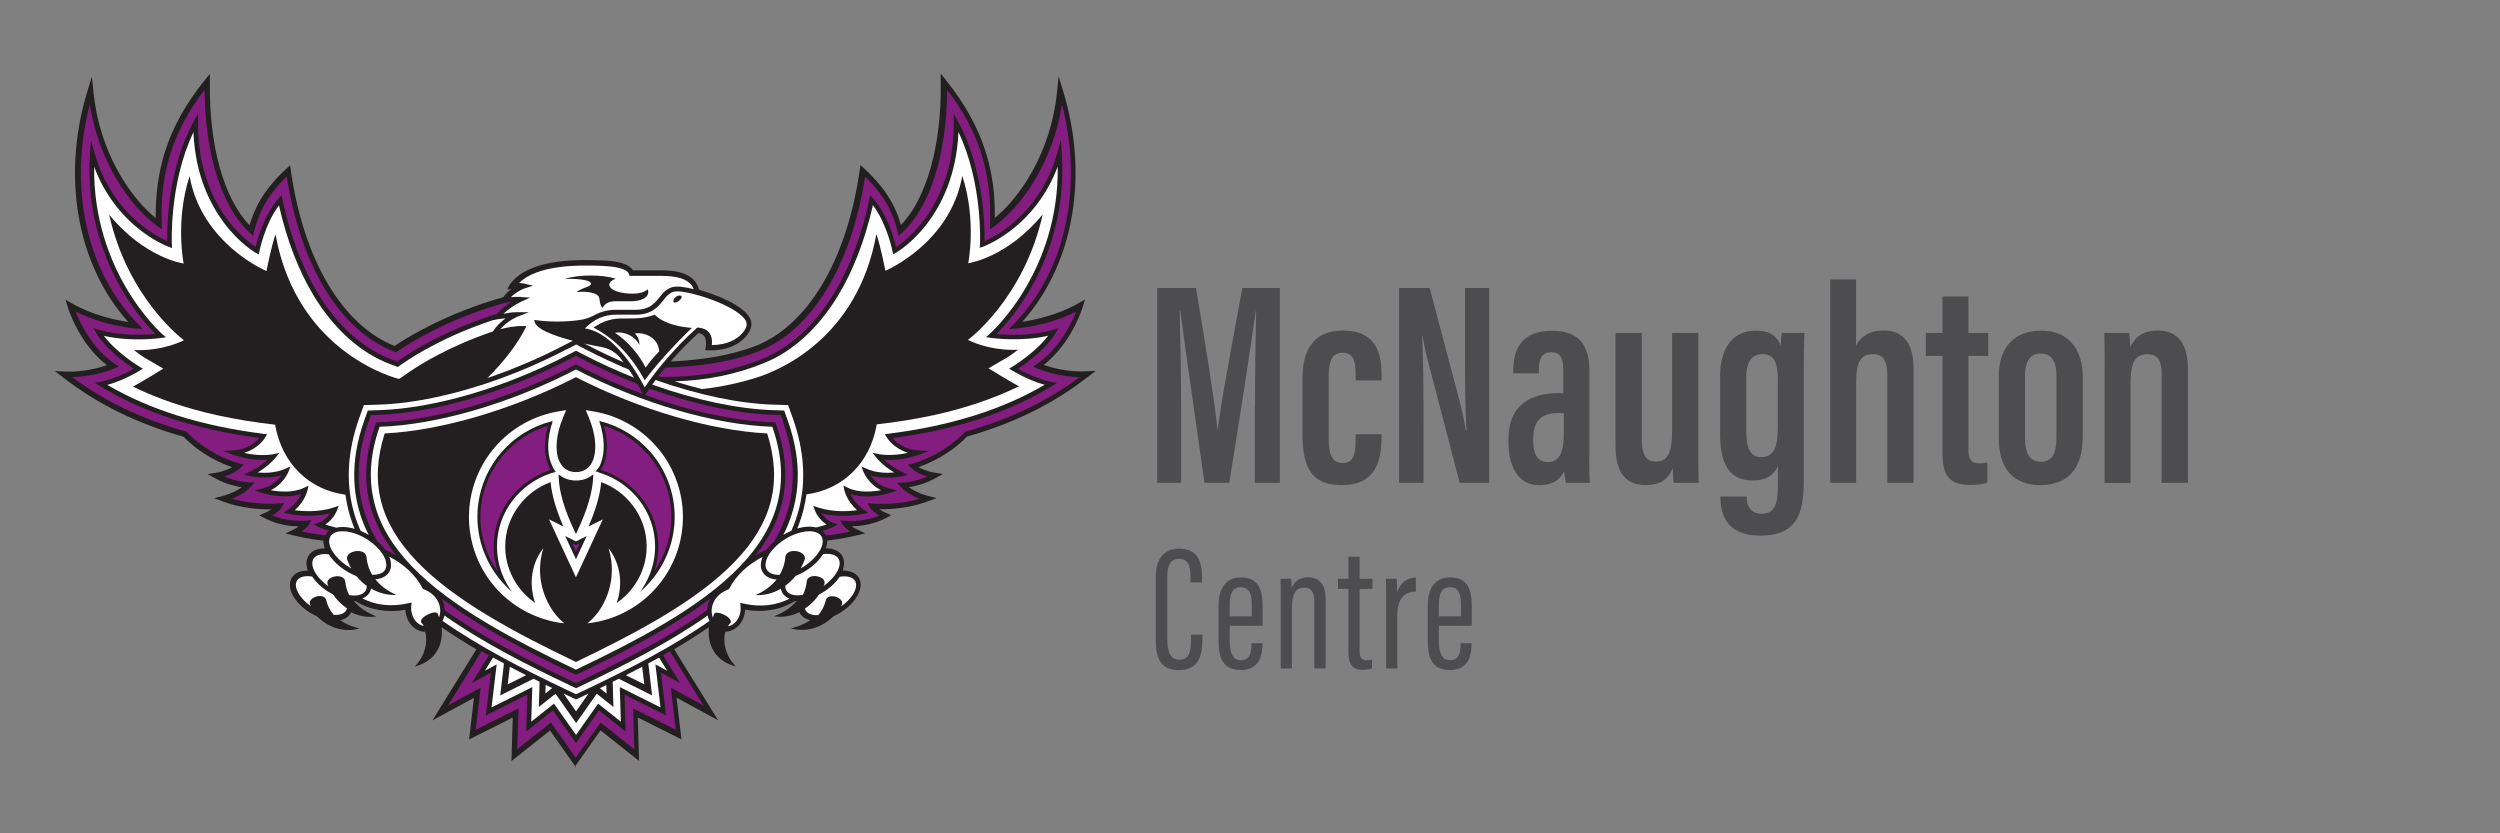 <?xml version="1.0" encoding="UTF-8"?><svg id="Layer_1" xmlns="http://www.w3.org/2000/svg" viewBox="0 0 240 80"><rect x="0" y="0" width="240" height="80" fill="#808080" stroke="none"/><defs><style>.cls-1{fill:#fff;}.cls-2{fill:#231f20;}.cls-3{fill:#841d80;}.cls-4{fill:#4d4d4f;}</style></defs><path class="cls-2" d="m55.29,73.65l-2.49-3.52-3.7,2.93.12-4.17-4.19,2.1.47-4-3.99,2.17,4.22-6.82c-1.2-.71-2.32-1.42-3.33-2.12.17,1.78-.66,3.15-2.27,3.67l-.32.1.22-.25c.74-.82,1.06-2.1.79-3.08-.34-.01-.67-.12-.96-.32-.56-.39-.91-1.05-.94-1.8-1.75.31-3.41.02-4.82-.84-.04,0-.08,0-.12,0,.45.55,1.06,1,1.84,1.34l.33.14-.36.03c-.69.05-1.41-.1-2.08-.43-.09.2-.24.37-.43.51-.17.12-.38.2-.61.25.42.31.93.54,1.51.7l.35.1-.36.07c-1.28.27-2.7-.2-3.72-1.23-1.5-.66-2.62-1.96-2.62-3.03,0-.45.19-.82.55-1.07.3-.21.7-.31,1.17-.3-.09-.24-.13-.48-.13-.7,0-.47.2-.86.57-1.12.3-.21.71-.32,1.18-.32-.08-.24-.13-.47-.13-.69,0-.01,0-.03,0-.04-1.47-.17-2.73-.48-2.79-.49l-.85-.21.79-.38s.24-.11.49-.29c-.78-.02-2.05-.16-3.22-.77l-.57-.3.59-.26c.12-.05.35-.17.57-.31-1.06.01-2.84-.09-4.58-.73l-.92-.34.95-.25s.93-.25,1.71-.8c-.59-.09-1.55-.31-2.49-.83l-.8-.44.91-.14s.79-.13,1.45-.52c-.94-.32-2.94-1.16-4.66-2.92-4.48-1.27-8.27-3.14-11.58-5.71l-.78-.6.98.05c1.69.08,3.28-.36,4.02-.61-2.66-2.06-3.7-5.4-3.74-5.54l-.23-.75.68.39c1.94,1.1,4.09,1.56,5.34,1.75-2.32-2.58-3.93-5.9-4.66-9.62-.79-4-.54-8.31.72-12.46l.45-1.48.16,1.54c.59,5.79,3.55,10.08,5.97,12.05-.03-2.29.26-4.37.88-6.35.75-2.37,1.98-4.6,3.76-6.81l.56-.7v.9c-.08,6,1.34,11.09,3.81,13.64.41-1.41,1.19-3.26,3.46-5.36l.43-.4.08.58c1.23,8.53,4.95,14.79,9.95,16.77,1.37-.92,5.05-3.16,10.43-4.68.25-.35.54-.61.81-.8-.09.01-.17.03-.24.05l-.17.05.06-.17c.08-.24.25-.45.26-.46,1.74-2.24,5.88-2.33,8.84-2.2,1.61.07,2.56.38,2.89.95h2.62c1.41,0,3.31.19,3.73,1.87.69.19,1.38.44,2.02.7,1.12.47,3.01,1.44,3.01,2.58,0,.45-.27.97-.73,1.41-.47.45-1.53,1.19-3.37,1.12h-.34s.05-.31.05-.31c.07-.48.02-.83-.16-1.06-.12-.16-.3-.25-.54-.29-.85.77-1.79,1.73-2.66,2.73,3.15-.14,5.86-.62,8.03-1.45,5.08-1.91,8.85-8.21,10.1-16.83l.08-.58.43.4c2.28,2.1,3.06,3.95,3.46,5.36,2.47-2.56,3.9-7.64,3.82-13.64v-.9s.55.7.55.7c1.78,2.22,3.01,4.45,3.76,6.81.63,1.98.92,4.06.88,6.35,2.42-1.97,5.37-6.26,5.97-12.05l.16-1.54.45,1.48c1.26,4.15,1.51,8.46.72,12.46-.73,3.72-2.34,7.04-4.66,9.62,1.25-.19,3.4-.65,5.34-1.75l.68-.39-.23.75c-.04.14-1.08,3.47-3.74,5.54.74.25,2.33.69,4.02.61l.98-.05-.78.6c-3.3,2.57-7.09,4.44-11.58,5.71-1.71,1.77-3.71,2.6-4.66,2.93.67.39,1.45.52,1.45.52l.91.14-.8.44c-.93.52-1.89.74-2.49.83.78.56,1.7.8,1.71.8l.96.25-.93.34c-1.74.64-3.52.74-4.58.73.22.14.45.26.57.31l.59.26-.57.3c-1.18.61-2.44.75-3.22.77.25.18.49.29.49.29l.79.38-.85.21c-.05.01-1.32.32-2.79.49,0,.01,0,.03,0,.04,0,.22-.04.45-.13.69.47,0,.87.11,1.18.32.38.26.57.64.57,1.12,0,.22-.05.46-.13.7.47,0,.87.1,1.17.3.36.25.55.62.55,1.07,0,1.07-1.13,2.37-2.62,3.03-1.02,1.02-2.44,1.49-3.72,1.23l-.36-.07.35-.1c.58-.16,1.09-.4,1.51-.7-.23-.05-.44-.13-.61-.25-.2-.13-.34-.31-.43-.51-.67.33-1.38.48-2.08.43l-.36-.03.33-.14c.78-.34,1.4-.79,1.84-1.34-.04,0-.08,0-.12,0-1.41.86-3.07,1.15-4.82.84-.04.75-.38,1.42-.94,1.8-.29.2-.62.31-.96.32-.27.98.06,2.27.79,3.08l.22.25-.32-.1c-1.6-.52-2.44-1.89-2.27-3.67-1.01.7-2.13,1.41-3.33,2.12l4.22,6.82-3.99-2.17.47,4-4.19-2.1.12,4.17-3.7-2.93-2.49,3.52Z"/><path class="cls-3" d="m31.62,50.95c-.65-.18-1.01-.36-1.04-.37l-.47-.23.49-.18c.53-.2.88-.58,1.09-.89-1.99.49-3.89.07-3.98.05l-.49-.11.42-.29c.71-.49,1.09-1.11,1.28-1.51-1.71.56-3.66-.07-3.75-.1l-.74-.25.76-.18c.93-.22,1.5-.82,1.81-1.26-1.46.42-2.92.09-2.99.08l-.61-.14.56-.27c.78-.38,1.36-.84,1.71-1.16-.69.04-1.88.01-3.27-.48l-1.03-.36,1.09-.07c.94-.06,1.87-.52,2.42-1.18-6.11-.82-11.11-2.45-15.28-4.99l-.49-.3.56-.11c1.3-.26,2.6-.93,3.18-1.25-.75-.49-2.62-1.81-3.6-3.41l-.3-.5.56.17c2.02.61,4.41.49,5.4.4-.62-.62-1.95-2.07-3.25-4.31-1.59-2.75-3.41-7.24-3.02-13l.09-1.29.35,1.24c.96,3.42,2.88,5.57,4.33,6.77,1.13.94,2.15,1.46,2.64,1.68-.02-1.43.06-6.94,2.54-11.47l.42-.78v.88c-.02,2.51.47,6.18,2.88,9.36,1.08,1.42,2.16,2.24,2.65,2.57.2-.84.84-3.13,2.2-4.65l.29-.33.09.43c.73,3.45,1.91,6.57,3.41,9.03,1.89,3.11,4.35,5.3,7.09,6.33l.5.19.44-.3c1.03-.71,4.3-2.77,9.17-4.29.4-.48.92-.86,1.35-1.14-.29.03-.49.07-.49.08l-.43.09c-5.33,1.56-8.92,3.83-10.05,4.6l-.1.07-.11-.04c-2.57-.97-4.89-3.05-6.69-6-1.76-2.89-3.03-6.63-3.69-10.83-2.1,2.03-2.76,3.82-3.14,5.32l-.09.36-.27-.25c-2.72-2.45-4.34-7.56-4.38-13.76-3.04,3.97-4.31,7.99-4.11,12.95l.02.45-.37-.26c-2.72-1.93-5.7-6.25-6.56-11.74-.97,3.74-1.12,7.58-.42,11.16.77,3.94,2.54,7.39,5.11,9.98l.42.42-.59-.04c-.13,0-3.1-.23-5.89-1.64.43,1.09,1.62,3.6,3.82,5.06l.34.23-.38.16c-.08.04-1.9.8-4.11.85,3.14,2.33,6.73,4.05,10.94,5.23l.06.02.04.04c2.22,2.33,5.04,3.01,5.06,3.02l.4.09-.3.28c-.48.45-1.12.72-1.59.86,1.25.54,2.41.57,2.43.57h.49s-.33.37-.33.37c-.54.59-1.3.97-1.83,1.19,2.29.67,4.54.46,4.57.45l.42-.04-.2.37c-.19.35-.62.64-.95.83,1.62.68,3.32.5,3.33.5l.45-.05-.24.39c-.17.28-.47.52-.73.7.53.11,1.39.27,2.31.37.08-.18.19-.33.35-.46Z"/><path class="cls-3" d="m63.65,62.92l1.65,2.66-1.84-1,.48,4.1-3.98-1.99.1,3.54-2.56-2.03-2.21,3.13-2.21-3.13-2.56,2.03.1-3.54-3.98,1.99.48-4.1-1.84,1,1.65-2.66c-.23-.13-.47-.26-.7-.4l-3.22,5.2,3.13-1.7-.48,4.04,4.11-2.05-.12,3.92,3.24-2.57,2.38,3.37,2.38-3.37,3.24,2.57-.12-3.92,4.11,2.05-.48-4.04,3.13,1.7-3.22-5.2c-.23.13-.46.27-.7.4Z"/><path class="cls-3" d="m99.54,35.36l-.38-.16.34-.23c2.2-1.47,3.38-3.97,3.82-5.06-2.79,1.41-5.76,1.63-5.89,1.64l-.59.04.42-.42c2.57-2.59,4.34-6.04,5.11-9.98.7-3.58.56-7.42-.42-11.16-.86,5.49-3.84,9.81-6.56,11.74l-.37.26.02-.45c.2-4.96-1.07-8.98-4.11-12.95-.04,6.2-1.65,11.31-4.38,13.76l-.27.25-.09-.36c-.37-1.5-1.04-3.29-3.14-5.32-.65,4.2-1.92,7.94-3.69,10.83-1.8,2.96-4.11,5.03-6.69,6-2.74,1.04-5.93,1.42-8.81,1.5-.23.27-.44.54-.65.81.08.03.15.05.23.08,3.57.05,6.87-.54,9.86-1.78,2.6-1.08,4.93-3.23,6.74-6.2,1.5-2.46,2.68-5.59,3.41-9.03l.09-.43.29.33c1.35,1.52,2,3.81,2.2,4.65.48-.33,1.58-1.16,2.66-2.59,1.33-1.75,2.9-4.8,2.87-9.34v-.88s.42.78.42.78c2.47,4.53,2.56,10.04,2.54,11.47.49-.22,1.51-.74,2.64-1.68,1.45-1.2,3.37-3.35,4.33-6.77l.35-1.24.09,1.29c.39,5.77-1.43,10.25-3.02,13-1.29,2.23-2.63,3.69-3.25,4.31.99.09,3.38.2,5.4-.4l.56-.17-.3.5c-.98,1.59-2.85,2.92-3.6,3.41.58.32,1.89.99,3.18,1.25l.56.11-.49.3c-4.17,2.54-9.17,4.18-15.28,4.99.55.66,1.48,1.12,2.42,1.18l1.09.07-1.03.36c-1.39.49-2.58.52-3.27.48.35.33.93.78,1.71,1.16l.56.27-.61.14c-.07.02-1.53.35-2.99-.08.31.44.88,1.04,1.81,1.26l.76.18-.74.25c-.09.03-2.04.66-3.75.1.19.41.57,1.02,1.28,1.51l.42.29-.49.11c-.09.02-1.99.44-3.98-.05.21.31.56.69,1.09.89l.49.18-.47.23s-.41.19-1.03.37c.15.13.27.28.35.45.92-.1,1.78-.26,2.31-.37-.26-.18-.56-.42-.73-.7l-.24-.39.45.05s1.71.18,3.33-.5c-.33-.19-.77-.49-.95-.83l-.2-.37.42.04s2.28.22,4.57-.45c-.53-.21-1.29-.6-1.83-1.19l-.33-.36h.49s1.18-.05,2.43-.59c-.47-.14-1.11-.4-1.59-.86l-.3-.28.4-.09s2.84-.69,5.06-3.02l.04-.04.06-.02c4.21-1.19,7.8-2.9,10.94-5.23-2.21-.05-4.03-.82-4.11-.85Z"/><path class="cls-1" d="m47.33,63.13l-.78,1.26,1.13-.61-.49,4.13,3.91-1.95-.1,3.32,2.18-1.73,2.12,3,2.12-3,2.18,1.73-.1-3.32,3.91,1.95-.49-4.13,1.13.61-.78-1.26c-.34.19-.69.38-1.03.56l.36,3.07-3.2-1.6c-.19.1-.39.19-.58.29l.07,2.42-1.6-1.27-1.98,2.81-1.98-2.81-1.6,1.27.07-2.42c-.19-.1-.39-.19-.58-.29l-3.2,1.6.36-3.07c-.35-.19-.69-.37-1.03-.56Z"/><path class="cls-1" d="m56.5,66.58c-.11.05-.23.11-.34.16l-.86.41-.86-.41c-.11-.05-.23-.11-.34-.16l1.2,1.71,1.2-1.71Z"/><path class="cls-1" d="m57.58,66.06l.65.52-.02-.82c-.21.1-.42.2-.63.31Z"/><path class="cls-1" d="m48.94,64.01l-.2,1.69,1.76-.88c-.52-.27-1.05-.54-1.56-.81Z"/><path class="cls-1" d="m52.36,66.57l.65-.52c-.21-.1-.42-.2-.63-.3l-.02.82Z"/><path class="cls-1" d="m61.85,65.7l-.2-1.69c-.52.27-1.04.54-1.56.81l1.76.88Z"/><path class="cls-1" d="m32.24,50.64c-.42-.1-.76-.2-1.01-.29.8-.5,1.11-1.32,1.12-1.36l.16-.43-.44.15c-1.47.49-3.01.38-3.77.27.97-.86,1.21-1.86,1.22-1.91l.1-.45-.42.2c-1.07.52-2.4.39-3.2.24,1.21-.59,1.67-1.72,1.69-1.77l.2-.51-.5.22c-.94.42-1.99.42-2.65.36,1.1-.66,1.66-1.36,1.69-1.4l.38-.48-.6.13s-1.18.24-2.78-.13c.86-.27,1.61-.81,2.04-1.5l.18-.29-.34-.04c-5.98-.76-10.9-2.3-15.01-4.7,1.61-.44,3.03-1.32,3.1-1.36l.31-.19-.31-.19s-2.18-1.31-3.43-2.97c2.57.6,5.35.23,5.48.21l.48-.07-.37-.32s-1.82-1.61-3.51-4.53c-1.45-2.5-3.08-6.46-3.01-11.52,1.07,2.86,2.78,4.73,4.1,5.82,1.63,1.35,3.01,1.85,3.06,1.87l.32.11-.02-.33c0-.06-.29-5.83,2.07-10.79.17,4.19,1.68,7.04,2.96,8.74,1.49,1.97,2.98,2.82,3.04,2.85l.27.15.06-.3s.53-2.64,1.88-4.41c.75,3.32,1.91,6.33,3.37,8.72,1.95,3.19,4.48,5.45,7.31,6.52l.72.27.63-.43c.98-.67,4-2.58,8.5-4.06,0,0,.61-.14,1.23-.18-.4.29-.86.7-1.22,1.26-4.21,1.42-7.02,3.2-7.94,3.83l-1.07.73s-9.78-2.3-11.86-13.88c-.37.99-.87,3.52-.87,3.52,0,0-6.22-2.6-7.38-9.11-1.4,4.3-.57,8.39-.57,8.39,0,0-3.71-.5-7.15-4.69,1.82,8.14,7.18,12.05,7.18,12.05,0,0-1.93,1.06-4.81.95,1.17.88.68.5,2.83,1.78,0,0-2.24,1.39-2.93,1.72,2.42,1.18,5.1,2.09,8.13,2.76,1.74.38,3.57.68,5.53.9.66,3.79,3.31,6.26,6.75,6.72.07.49.16.98.28,1.46.16.62.36,1.22.6,1.82-.67-.2-1.3-.23-1.8-.1Z"/><path class="cls-1" d="m92.01,12.67c-.17,4.19-1.68,7.04-2.96,8.74-1.49,1.97-2.98,2.82-3.04,2.85l-.27.15-.06-.3s-.53-2.64-1.88-4.41c-.75,3.32-1.91,6.33-3.37,8.72-1.86,3.05-4.26,5.26-6.95,6.38-2.67,1.11-5.58,1.72-8.71,1.81.88.28,1.76.53,2.62.74,1.73-.19,3.5-.55,5.3-1.12,1.9-.6,9.62-3.62,11.44-13.76.37.99.87,3.52.87,3.52,0,0,6.22-2.6,7.38-9.11,1.4,4.3.57,8.39.57,8.39,0,0,3.71-.5,7.15-4.69-1.82,8.14-7.18,12.05-7.18,12.05,0,0,1.93,1.06,4.81.95-1.17.88-.68.5-2.83,1.78,0,0,2.24,1.39,2.93,1.72-2.42,1.18-5.1,2.09-8.13,2.76-1.74.38-3.57.68-5.53.9-.66,3.79-3.31,6.26-6.75,6.72-.07.49-.16.98-.28,1.46-.16.62-.36,1.22-.6,1.82.68-.2,1.31-.23,1.81-.1.42-.1.76-.2,1-.29-.8-.5-1.11-1.32-1.12-1.36l-.16-.43.44.15c1.47.49,3.01.38,3.77.27-.97-.86-1.21-1.86-1.22-1.91l-.1-.45.42.2c1.07.52,2.4.39,3.2.24-1.21-.59-1.67-1.72-1.69-1.77l-.2-.51.5.22c.94.42,1.99.42,2.65.36-1.1-.66-1.66-1.36-1.69-1.4l-.38-.49.61.13s1.18.24,2.78-.13c-.86-.27-1.61-.81-2.04-1.5l-.18-.29.34-.04c5.98-.76,10.9-2.3,15.01-4.7-1.61-.44-3.03-1.32-3.1-1.36l-.31-.19.31-.19s2.18-1.31,3.43-2.97c-2.57.6-5.35.23-5.48.21l-.48-.07.36-.32s1.83-1.62,3.52-4.55c1.44-2.5,3.08-6.45,3-11.51-1.07,2.86-2.78,4.73-4.1,5.82-1.63,1.35-3.01,1.85-3.06,1.87l-.32.11.02-.33c0-.06.29-5.83-2.07-10.79Z"/><path class="cls-1" d="m59.87,34.79c-.11-.14-.22-.29-.34-.43l.03-.04-.03.03c-.44-.54-1.07-.9-1.77-1.03-.49-.09-1.06-.2-1.64-.33l.28.14c1.14.6,2.31,1.15,3.48,1.66Z"/><path class="cls-1" d="m50,28.52l.9.05-.82.37s-1.01.46-1.76,1.2c.35-.09.79-.17,1.28-.17h1.17s-1.09.43-1.09.43c-.01,0-.93.37-1.66,1.21.54-.15,1.36-.32,2.16-.31h.36s-.16.32-.16.32c-.63,1.24-1.85,2.96-3.59,4.67,2.48-.84,5-1.91,7.41-3.17l.79-.41c-1.87-.48-3.63-1.14-3.69-1.93v-.06s.05,0,.05,0c1.39.2,2.92.2,4.3,0,.5-.07.96-.22,1.38-.45.64-.35,1.33-.53,2.09-.53h1.89c1.34,0,1.83-.61,2.3-1.2.41-.51.83-1.03,1.72-1.03h0c.35,0,.91.09,1.57.25-.26-.69-1.02-1.28-3.16-1.28h-3s-.05-.16-.05-.16c-.07-.26-.5-.7-2.5-.79-2.66-.12-6.3-.06-8.06,1.63.32.02.55.07.57.08l.77.19-.76.24s-.77.25-1.36.86c.26-.03.6-.05.94-.03Zm9.1-1.76c-1.29.49-.44,1.43,1.61,1.43.69,0,1.16-.14,1.48-.42.27.82-.75,1.15-1.55,1.15-.88,0-1.34,0-1.49,0-.69,0-1,.15-1.32.64-.5-.67.03-1.12-.82-1.4-.5-.16-1.01-.18-1.67-.12.61-.48,1.39-.48,1.39-.81,0-.29-.89-.49-2.52-.46,1.44-.44,3.65-.41,4.88-.02Z"/><path class="cls-1" d="m68.11,59.61c-.08-.16-.14-.34-.18-.52-3.54,2.51-7.81,4.69-12.04,6.7l-.59.28-.59-.28c-4.23-2.01-8.5-4.19-12.04-6.7-.04.19-.1.36-.18.52,3.55,2.49,7.79,4.66,11.99,6.65l.82.39.82-.39c4.2-2,8.44-4.16,11.99-6.65Z"/><path class="cls-1" d="m62.61,36.92c4.15,1.48,8.26,2.36,11.73,2.46l.94.03.32.89c1.44,4.02,1.31,7.67-.4,11.05.24-.15.5-.28.77-.39.31-.7.55-1.4.74-2.13.69-2.72.48-5.65-.61-8.71l-.44-1.23-1.31-.04c-3.37-.09-7.37-.94-11.41-2.37-.11.15-.22.3-.33.45Z"/><path class="cls-1" d="m54.41,33.53c-6.11,3.19-12.91,5.18-18.17,5.32l-1.31.04-.44,1.23c-1.09,3.06-1.3,5.99-.61,8.71.18.73.43,1.44.74,2.13.27.11.53.25.77.39-1.71-3.38-1.83-7.03-.4-11.05l.32-.89.94-.03c5.34-.14,12.23-2.15,18.41-5.38l.64-.33.64.33c1.61.84,3.26,1.59,4.93,2.26-.15-.25-.31-.51-.5-.78-1.41-.59-2.81-1.24-4.18-1.95l-.88-.46-.88.46Z"/><path class="cls-1" d="m68.37,33.12c1.5,0,2.36-.61,2.74-.97.35-.34.57-.73.57-1.03,0-.6-1.02-1.39-2.72-2.1-1.57-.66-3.23-1.05-3.92-1.05h0c-.68,0-.99.38-1.37.87-.49.61-1.1,1.37-2.65,1.37h-1.89c-1.14,0-2.11.43-2.98,1.32,2.81.4,5.06,4.33,5.74,5.66,1.21-1.82,3.2-4.1,4.98-5.68l.07-.06h.09c.45.03.8.19,1.03.46.24.29.33.7.28,1.22.01,0,.03,0,.04,0Zm-3.14-4.75c.53,0-.06.68-.44.68-.38,0-.02-.68.44-.68Zm.9,3.39c-1.16,1.12-2.83,2.9-4.08,4.53l-.16.22-.13-.24c-1.15-2.07-2.67-3.65-4.52-4.68l-.26-.15.26-.16c1.16-.73,2.06-.72,3.01-.71.74,0,1.51.02,2.5-.32l.11-.04.08.08c.56.57,1.78,1.02,3.1,1.15l.38.04-.28.27Z"/><path class="cls-1" d="m60.94,32.02c.5.43.44,1.1.44,1.1-.39-.85-1.46-1.34-2.34-1.17,1.23.8,2.37,2.17,2.94,3.34.34-.49.81-1.06,1.3-1.56-.07-1.38-1.53-1.88-2.34-1.71Z"/><path class="cls-1" d="m40.5,59.84c-.5-.51,1.38-1.39,1.54-.9.04.11.07.22.1.33.09-.22.13-.47.12-.73-.02-.41-.2-1.42-1.58-1.97l-.08-.03-.04-.07c-.64-1.25-1.79-2.31-3.19-3.03.11.27.17.54.17.79,0,.46-.19.83-.56,1.08-.25.17-.58.27-.95.3.44.56,1.09,1.08,2.01,1.5-.83.04-1.66-.17-2.42-.61-.06.32-.23.59-.51.78-.1.07-.21.12-.32.17,1.29.66,2.8.83,4.42.46l.3-.07-.03.31c-.07.7.2,1.38.7,1.73.16.11.33.18.51.21-.06-.1-.13-.18-.2-.26Z"/><path class="cls-1" d="m31.94,57.05c-.84-.43-1.54-1.05-1.97-1.7-.15-.02-.3-.04-.43-.04-.33,0-.62.07-.82.21-.21.15-.32.36-.32.63,0,.65.6,1.45,1.45,2.05-.02-.03-.04-.07-.06-.11-.4-.71,1.34-1.3,1.53-.46.11.46.33.95.72,1.4.4.02.74-.04.97-.2.16-.11.25-.25.3-.43-.52-.34-.99-.81-1.36-1.37Z"/><path class="cls-1" d="m34.87,56.94c.23-.16.34-.38.34-.68,0,0,0,0,0-.01-.36-.26-.7-.58-.99-.94-1.15-.45-2.13-1.25-2.65-2.09-.13-.02-.25-.03-.37-.03-.35,0-.66.07-.88.22-.23.16-.34.38-.34.68,0,.69.64,1.55,1.55,2.19-.02-.05-.05-.11-.07-.16-.32-.81,1.61-1.19,1.69-.26.04.4.15.84.37,1.27.56.09,1.04.03,1.35-.18Z"/><path class="cls-1" d="m33.72,54.57c-.14-.25-.27-.52-.38-.81-.33-.89,1.78-1.27,1.85-.26.04.53.2,1.11.54,1.68.41.01.75-.07,1-.23.24-.17.36-.41.36-.72,0-1.01-1.3-2.36-2.83-2.95-.49-.19-.97-.28-1.38-.28-.37,0-.69.08-.92.24-.24.17-.36.41-.36.72,0,.85.92,1.94,2.12,2.61Z"/><path class="cls-1" d="m75.79,57.47c-.12-.04-.23-.1-.32-.17-.28-.19-.45-.46-.51-.78-.75.44-1.59.65-2.42.61.92-.41,1.56-.94,2.01-1.5-.37-.03-.69-.13-.95-.3-.36-.25-.56-.62-.56-1.08,0-.26.06-.52.17-.79-1.4.72-2.55,1.78-3.19,3.03l-.04.07-.08.03c-1.37.55-1.56,1.56-1.58,1.97-.01.26.03.51.12.73.03-.11.06-.22.1-.33.16-.49,2.04.39,1.54.9-.08.08-.14.17-.2.26.18-.03.35-.1.51-.21.5-.35.77-1.02.7-1.73l-.03-.31.3.07c1.62.37,3.12.2,4.42-.46Z"/><path class="cls-1" d="m78.64,57.05c-.37.56-.84,1.03-1.36,1.37.04.18.14.32.3.43.23.16.57.23.97.2.39-.45.61-.94.72-1.4.19-.84,1.92-.25,1.53.46-.02.04-.04.07-.06.11.85-.6,1.45-1.4,1.45-2.05,0-.27-.11-.49-.32-.63-.2-.14-.49-.21-.82-.21-.14,0-.28.01-.44.04-.43.65-1.13,1.26-1.97,1.7Z"/><path class="cls-1" d="m76.37,55.3c-.3.37-.63.68-.99.94,0,0,0,0,0,.01,0,.29.12.52.34.68.31.21.79.27,1.35.18.22-.43.34-.87.37-1.27.08-.92,2.01-.55,1.69.26-.02.05-.04.11-.07.16.9-.64,1.55-1.5,1.55-2.19,0-.29-.12-.52-.34-.68-.22-.15-.52-.22-.88-.22-.12,0-.24,0-.37.03-.52.84-1.5,1.64-2.65,2.09Z"/><path class="cls-1" d="m78.62,51.24c-.23-.16-.55-.24-.92-.24-.41,0-.89.1-1.38.28-1.53.59-2.83,1.94-2.83,2.95,0,.31.12.55.36.72.24.17.59.25,1,.23.34-.57.5-1.15.54-1.68.07-1.01,2.18-.64,1.85.26-.11.28-.23.55-.38.81,1.2-.67,2.12-1.76,2.12-2.61,0-.31-.12-.55-.36-.72Z"/><path class="cls-3" d="m36.08,40.68l.05-.14h.15c5.51-.15,12.58-2.21,18.91-5.51l.1-.05.1.05c2.05,1.07,4.18,2.01,6.31,2.79l-.04-.09c-.08-.16-.23-.47-.45-.86-1.85-.72-3.7-1.55-5.49-2.48l-.43-.23-.43.23c-6.24,3.25-13.19,5.28-18.6,5.43l-.64.02-.22.6c-1.51,4.21-1.24,8.01.82,11.51.3.26.56.54.76.82.35.15.7.33,1.02.52-2.98-3.79-3.61-7.93-1.94-12.61Z"/><path class="cls-1" d="m74.64,48.29c.58-2.29.42-4.69-.5-7.32-5.52-.18-12.55-2.23-18.85-5.5-6.3,3.27-13.33,5.32-18.85,5.5-.92,2.64-1.08,5.03-.5,7.32.54,2.14,1.73,4.13,3.62,6.1,3.76,3.9,9.77,7.06,15.73,9.9,5.96-2.84,11.98-6,15.73-9.9,1.89-1.96,3.07-3.96,3.62-6.1Zm-4.1,5.63c-3.62,3.76-9.45,6.85-15.25,9.63-5.81-2.78-11.63-5.87-15.25-9.63-3.6-3.73-4.59-7.66-3.11-12.31,5.45-.28,12.23-2.27,18.36-5.4,6.13,3.13,12.91,5.12,18.36,5.4,1.48,4.65.49,8.58-3.11,12.31Z"/><path class="cls-1" d="m47.5,42.94c-1.6,1.86-2.48,4.23-2.48,6.69,0,4.46,2.85,8.39,7.1,9.77.67.22,1.36.37,2.06.44-.39-.32-.74-.68-1.03-1.09-.15-.21-.29-.42-.41-.64-.95-1.7-1.15-3.63-.58-5.48-1.1,1.4-1.41,3.3-.83,5.12l.04.13-.11-.08c-1.73-1.25-2.76-3.24-2.76-5.33,0-1.45.47-2.83,1.37-3.99.76-.98,1.77-1.73,2.94-2.18l.05-.02v.06c.13,1.21.51,2.55,1.18,4.1l.05.11-1.38-.69,2.58,5.56,2.58-5.56-1.38.69.05-.11c.67-1.55,1.05-2.89,1.17-4.1v-.06s.06.02.06.02c1.17.45,2.19,1.2,2.94,2.18.9,1.16,1.37,2.54,1.37,3.99,0,2.09-1.03,4.08-2.76,5.33l-.11.08.04-.13c.58-1.82.26-3.72-.83-5.12.57,1.85.37,3.78-.58,5.48-.12.21-.25.43-.41.64-.3.41-.65.77-1.03,1.09.7-.08,1.39-.22,2.06-.44,4.25-1.38,7.1-5.31,7.1-9.77,0-2.45-.88-4.83-2.48-6.69-1.58-1.84-3.76-3.06-6.14-3.45l-.71-.12.28.67c.69,1.63.83,3.21.38,4.23-.18.42-.46.71-.81.88-.23.11-.5.17-.79.17s-.56-.06-.79-.17c-.35-.17-.62-.47-.81-.88-.45-1.02-.31-2.6.38-4.23l.28-.67-.71.12c-2.38.39-4.56,1.61-6.14,3.45Zm9.72,2.25c.21-.21.37-.45.46-.72.41-1.05.37-2.46-.13-3.98l-.03-.08.08.02c1.91.48,3.6,1.52,4.89,3.02,1.47,1.71,2.28,3.9,2.28,6.17,0,2.62-1.11,5.15-3.04,6.94l-.28.26.21-.31c.8-1.21,1.23-2.6,1.23-4.04,0-1.63-.53-3.18-1.54-4.48-.9-1.16-2.16-2.06-3.56-2.53-.08-.03-.17-.06-.27-.1-.09-.04-.19-.07-.28-.1l-.07-.02.05-.05Zm-1.93,8.49l-1.03-2.22,1.03.52,1.03-.52-1.03,2.23Zm-1.59-8.09c.14.12.3.21.45.29.34.16.73.25,1.14.25s.8-.08,1.14-.25c.15-.07.3-.17.45-.29l.07-.06v.14s0,.04,0,.07c-.05,1.49-.58,3.27-1.62,5.44l-.04.08-.04-.08c-1.05-2.17-1.58-3.95-1.62-5.44,0-.02,0-.04,0-.06v-.14s.07.06.07.06Zm-.71-5.15l.08-.02-.03.08c-.5,1.52-.55,2.93-.13,3.97.08.24.26.59.4.78l.04.05-.06.02s-.1.03-.15.04c-.1.03-.21.06-.33.1-1.4.48-2.67,1.38-3.56,2.53-1.01,1.3-1.54,2.85-1.54,4.48,0,1.44.42,2.83,1.23,4.04l.21.31-.28-.26c-1.93-1.79-3.04-4.32-3.04-6.94,0-2.26.81-4.45,2.28-6.17,1.29-1.5,2.98-2.54,4.89-3.02Z"/><path class="cls-3" d="m61.6,47.81c1.05,1.35,1.6,2.97,1.6,4.67,0,.81-.13,1.6-.38,2.36,1.05-1.52,1.63-3.34,1.63-5.21,0-2.19-.78-4.31-2.21-5.96-1.14-1.33-2.61-2.29-4.27-2.8.38,1.37.38,2.65.01,3.65-.1.26-.31.59-.31.59,0,0,.21.06.38.12,1.39.51,2.64,1.42,3.53,2.58Z"/><path class="cls-3" d="m47.77,54.84c-.25-.76-.38-1.55-.38-2.36,0-1.7.55-3.32,1.6-4.67.9-1.16,2.15-2.07,3.53-2.58.16-.06.32-.13.32-.13,0,0-.14-.3-.25-.58-.37-.99-.36-2.27.01-3.65-1.66.51-3.12,1.47-4.27,2.8-1.42,1.66-2.21,3.78-2.21,5.96,0,1.87.58,3.69,1.63,5.21Z"/><polygon class="cls-3" points="54.92 52.14 55.29 52.94 55.67 52.14 55.29 52.33 54.92 52.14"/><path class="cls-3" d="m55.39,64.74l-.1.05-.1-.05c-4.56-2.17-9.16-4.53-12.79-7.27.18.32.28.68.3,1.06,0,.01,0,.03,0,.04,3.55,2.55,7.89,4.77,12.19,6.81l.4.19.4-.19c4.3-2.04,8.63-4.26,12.19-6.81,0-.01,0-.03,0-.04.02-.38.12-.74.3-1.06-3.63,2.74-8.23,5.1-12.79,7.27Z"/><path class="cls-3" d="m75.18,40.44l-.22-.6-.64-.02c-3.54-.09-7.75-1-11.98-2.52-.11.16-.21.31-.3.46l-.1.16c4.36,1.58,8.7,2.52,12.35,2.62h.15s.05.15.05.15c1.67,4.68,1.04,8.83-1.94,12.61.33-.19.67-.36,1.02-.52.21-.29.47-.57.76-.82,2.06-3.5,2.33-7.3.82-11.51Z"/><path class="cls-4" d="m120.48,39.04c0-3.3.06-7.14.11-9.21h-.03c-.45,3.19-1.65,11.03-2.55,16.52h-2.38c-.67-4.84-1.9-13.16-2.32-16.55h-.06c.06,2.18.14,6.41.14,9.63v6.92h-2.3v-18.7h3.72c.87,5.07,1.82,11.06,2.07,13.58h.03c.28-2.52,1.48-8.79,2.35-13.58h3.61v18.7h-2.41v-7.31Z"/><path class="cls-4" d="m132.63,41.67v.2c0,2.55-.64,4.7-3.84,4.7s-3.75-2.1-3.75-5.07v-5.21c0-2.38.84-4.56,3.89-4.56,3.28,0,3.7,2.38,3.7,4.23v.56h-2.49v-.56c0-1.2-.17-2.1-1.26-2.1-.95,0-1.32.73-1.32,2.16v6.22c0,1.12.22,2.21,1.32,2.21,1.01,0,1.26-.76,1.26-2.18v-.59h2.49Z"/><path class="cls-4" d="m134.31,46.35v-18.7h2.94l2.74,10.36c.39,1.4.59,2.52.73,3.33h.06c-.14-2.41-.14-5.04-.14-8.09v-5.6h2.32v18.7h-2.83l-3.08-11.82c-.25-.98-.39-1.76-.5-2.32h-.03c.11,2.27.14,4.98.14,8.37v5.77h-2.35Z"/><path class="cls-4" d="m152.57,43.61c0,.92,0,2.24.06,2.74h-2.3c-.06-.31-.17-.9-.17-1.09-.48.95-1.32,1.32-2.38,1.32-2.13,0-2.97-1.93-2.97-4.14v-.25c0-3.42,2.24-4.45,4.82-4.45h.45v-2.02c0-1.2-.17-1.9-1.15-1.9s-1.2.73-1.2,1.74v.28h-2.46v-.25c0-2.04.78-3.84,3.75-3.84,2.66,0,3.56,1.54,3.56,3.78v8.09Zm-2.44-3.95h-.59c-1.43,0-2.35.59-2.35,2.49v.22c0,1.15.39,1.99,1.37,1.99,1.12,0,1.57-.81,1.57-2.86v-1.85Z"/><path class="cls-4" d="m163.04,42.29c0,1.99,0,3.33.03,4.06h-2.38c-.06-.28-.11-.98-.11-1.43-.48,1.29-1.43,1.65-2.63,1.65-1.29,0-2.86-.56-2.86-3.72v-10.89h2.52v10.25c0,1.48.42,2.1,1.37,2.1s1.54-.59,1.54-2.83v-9.52h2.52v10.33Z"/><path class="cls-4" d="m173.17,45.76c0,3.08-.31,5.66-4.2,5.66-3.25,0-3.81-2.1-3.81-3.67v-.08h2.52v.08c0,.53.2,1.57,1.43,1.57,1.32,0,1.57-.98,1.57-2.91v-1.68c-.36.87-1.15,1.4-2.41,1.4-2.44,0-3.14-1.88-3.14-4.48v-5.57c0-2.21.9-4.34,3.44-4.34,1.51,0,2.13.73,2.38,1.48,0-.42.06-1.01.11-1.26h2.16c-.03.84-.06,2.07-.06,3.67v10.14Zm-5.52-4.31c0,1.62.42,2.44,1.4,2.44,1.4,0,1.62-1.23,1.62-3.08v-4.23c0-1.4-.14-2.58-1.46-2.58-1.04,0-1.57.73-1.57,2.21v5.24Z"/><path class="cls-4" d="m175.69,26.83h2.49v6.36c.42-.84,1.23-1.46,2.66-1.46,2.18,0,2.86,1.62,2.86,3.7v10.92h-2.52v-10.25c0-1.12-.17-2.1-1.37-2.1-1.29,0-1.62.92-1.62,2.74v9.6h-2.49v-19.52Z"/><path class="cls-4" d="m184.88,31.96h1.6v-3.5h2.49v3.5h1.9v2.21h-1.9v8.99c0,.7.11,1.32,1.01,1.32.25,0,.64-.03.81-.08v1.9c-.45.22-1.15.25-1.65.25-1.65,0-2.66-.56-2.66-2.94v-9.44h-1.6v-2.21Z"/><path class="cls-4" d="m199.94,36.24v5.74c0,3.08-1.51,4.59-4.06,4.59s-4-1.51-4-4.56v-5.85c0-3,1.65-4.42,4.09-4.42s3.98,1.6,3.98,4.51Zm-5.54-.14v5.99c0,1.34.42,2.24,1.54,2.24,1.01,0,1.48-.73,1.48-2.27v-5.96c0-1.23-.36-2.16-1.51-2.16-1.04,0-1.51.78-1.51,2.16Z"/><path class="cls-4" d="m202.04,36.38c0-2.91,0-3.75-.03-4.42h2.38c.06.34.11.87.11,1.37.42-.92,1.2-1.6,2.63-1.6,1.68,0,2.91.98,2.91,3.67v10.95h-2.52v-10.44c0-1.34-.45-1.9-1.34-1.9-1.09,0-1.65.56-1.65,2.83v9.52h-2.49v-9.97Z"/><path class="cls-4" d="m115.43,60.95v.37c0,1.48-.27,3.01-2.24,3.01s-2.24-1.41-2.24-3.08v-5.78c0-1.84.78-2.8,2.26-2.8,1.85,0,2.18,1.34,2.18,2.8v.44h-1.1v-.49c0-.94-.14-1.77-1.09-1.77s-1.14.75-1.14,1.8v5.86c0,1.22.27,2.02,1.17,2.02.95,0,1.11-.83,1.11-1.96v-.44h1.1Z"/><path class="cls-4" d="m118.05,60.07v1.44c0,.9.17,1.87,1.07,1.87.85,0,1.02-.68,1.02-1.56v-.07h1.05v.07c0,1.02-.24,2.5-2.07,2.5-1.72,0-2.14-1.14-2.14-2.89v-3.3c0-1.34.48-2.7,2.16-2.7s2.07,1.22,2.07,2.7v1.94h-3.16Zm2.12-.9v-1.12c0-.8-.12-1.68-1.05-1.68-.87,0-1.07.75-1.07,1.7v1.1h2.12Z"/><path class="cls-4" d="m122.95,58.18c0-1.73,0-2.19-.02-2.62h1.02c.03.19.05.48.05.88.25-.66.78-1.02,1.58-1.02.92,0,1.68.51,1.68,2.09v6.66h-1.09v-6.46c0-.83-.27-1.29-.93-1.29-.75,0-1.22.36-1.22,2.11v5.64h-1.07v-6Z"/><path class="cls-4" d="m128.45,55.56h1v-2.12h1.07v2.12h1.24v.97h-1.24v5.95c0,.44.08.9.63.9.17,0,.42-.02.56-.05v.85c-.26.08-.63.12-.92.12-.77,0-1.34-.36-1.34-1.63v-6.14h-1v-.97Z"/><path class="cls-4" d="m135.93,56.79c-1.09,0-1.79.71-1.79,2.21v5.18h-1.07v-5.68c0-1.39,0-2.21-.02-2.94h1.04c.02.24.03.73.03,1.33.31-1.04,1.05-1.43,1.8-1.45v1.34Z"/><path class="cls-4" d="m138.13,60.07v1.44c0,.9.17,1.87,1.07,1.87.85,0,1.02-.68,1.02-1.56v-.07h1.05v.07c0,1.02-.24,2.5-2.07,2.5-1.72,0-2.14-1.14-2.14-2.89v-3.3c0-1.34.48-2.7,2.16-2.7s2.07,1.22,2.07,2.7v1.94h-3.16Zm2.12-.9v-1.12c0-.8-.12-1.68-1.05-1.68-.87,0-1.07.75-1.07,1.7v1.1h2.12Z"/></svg>